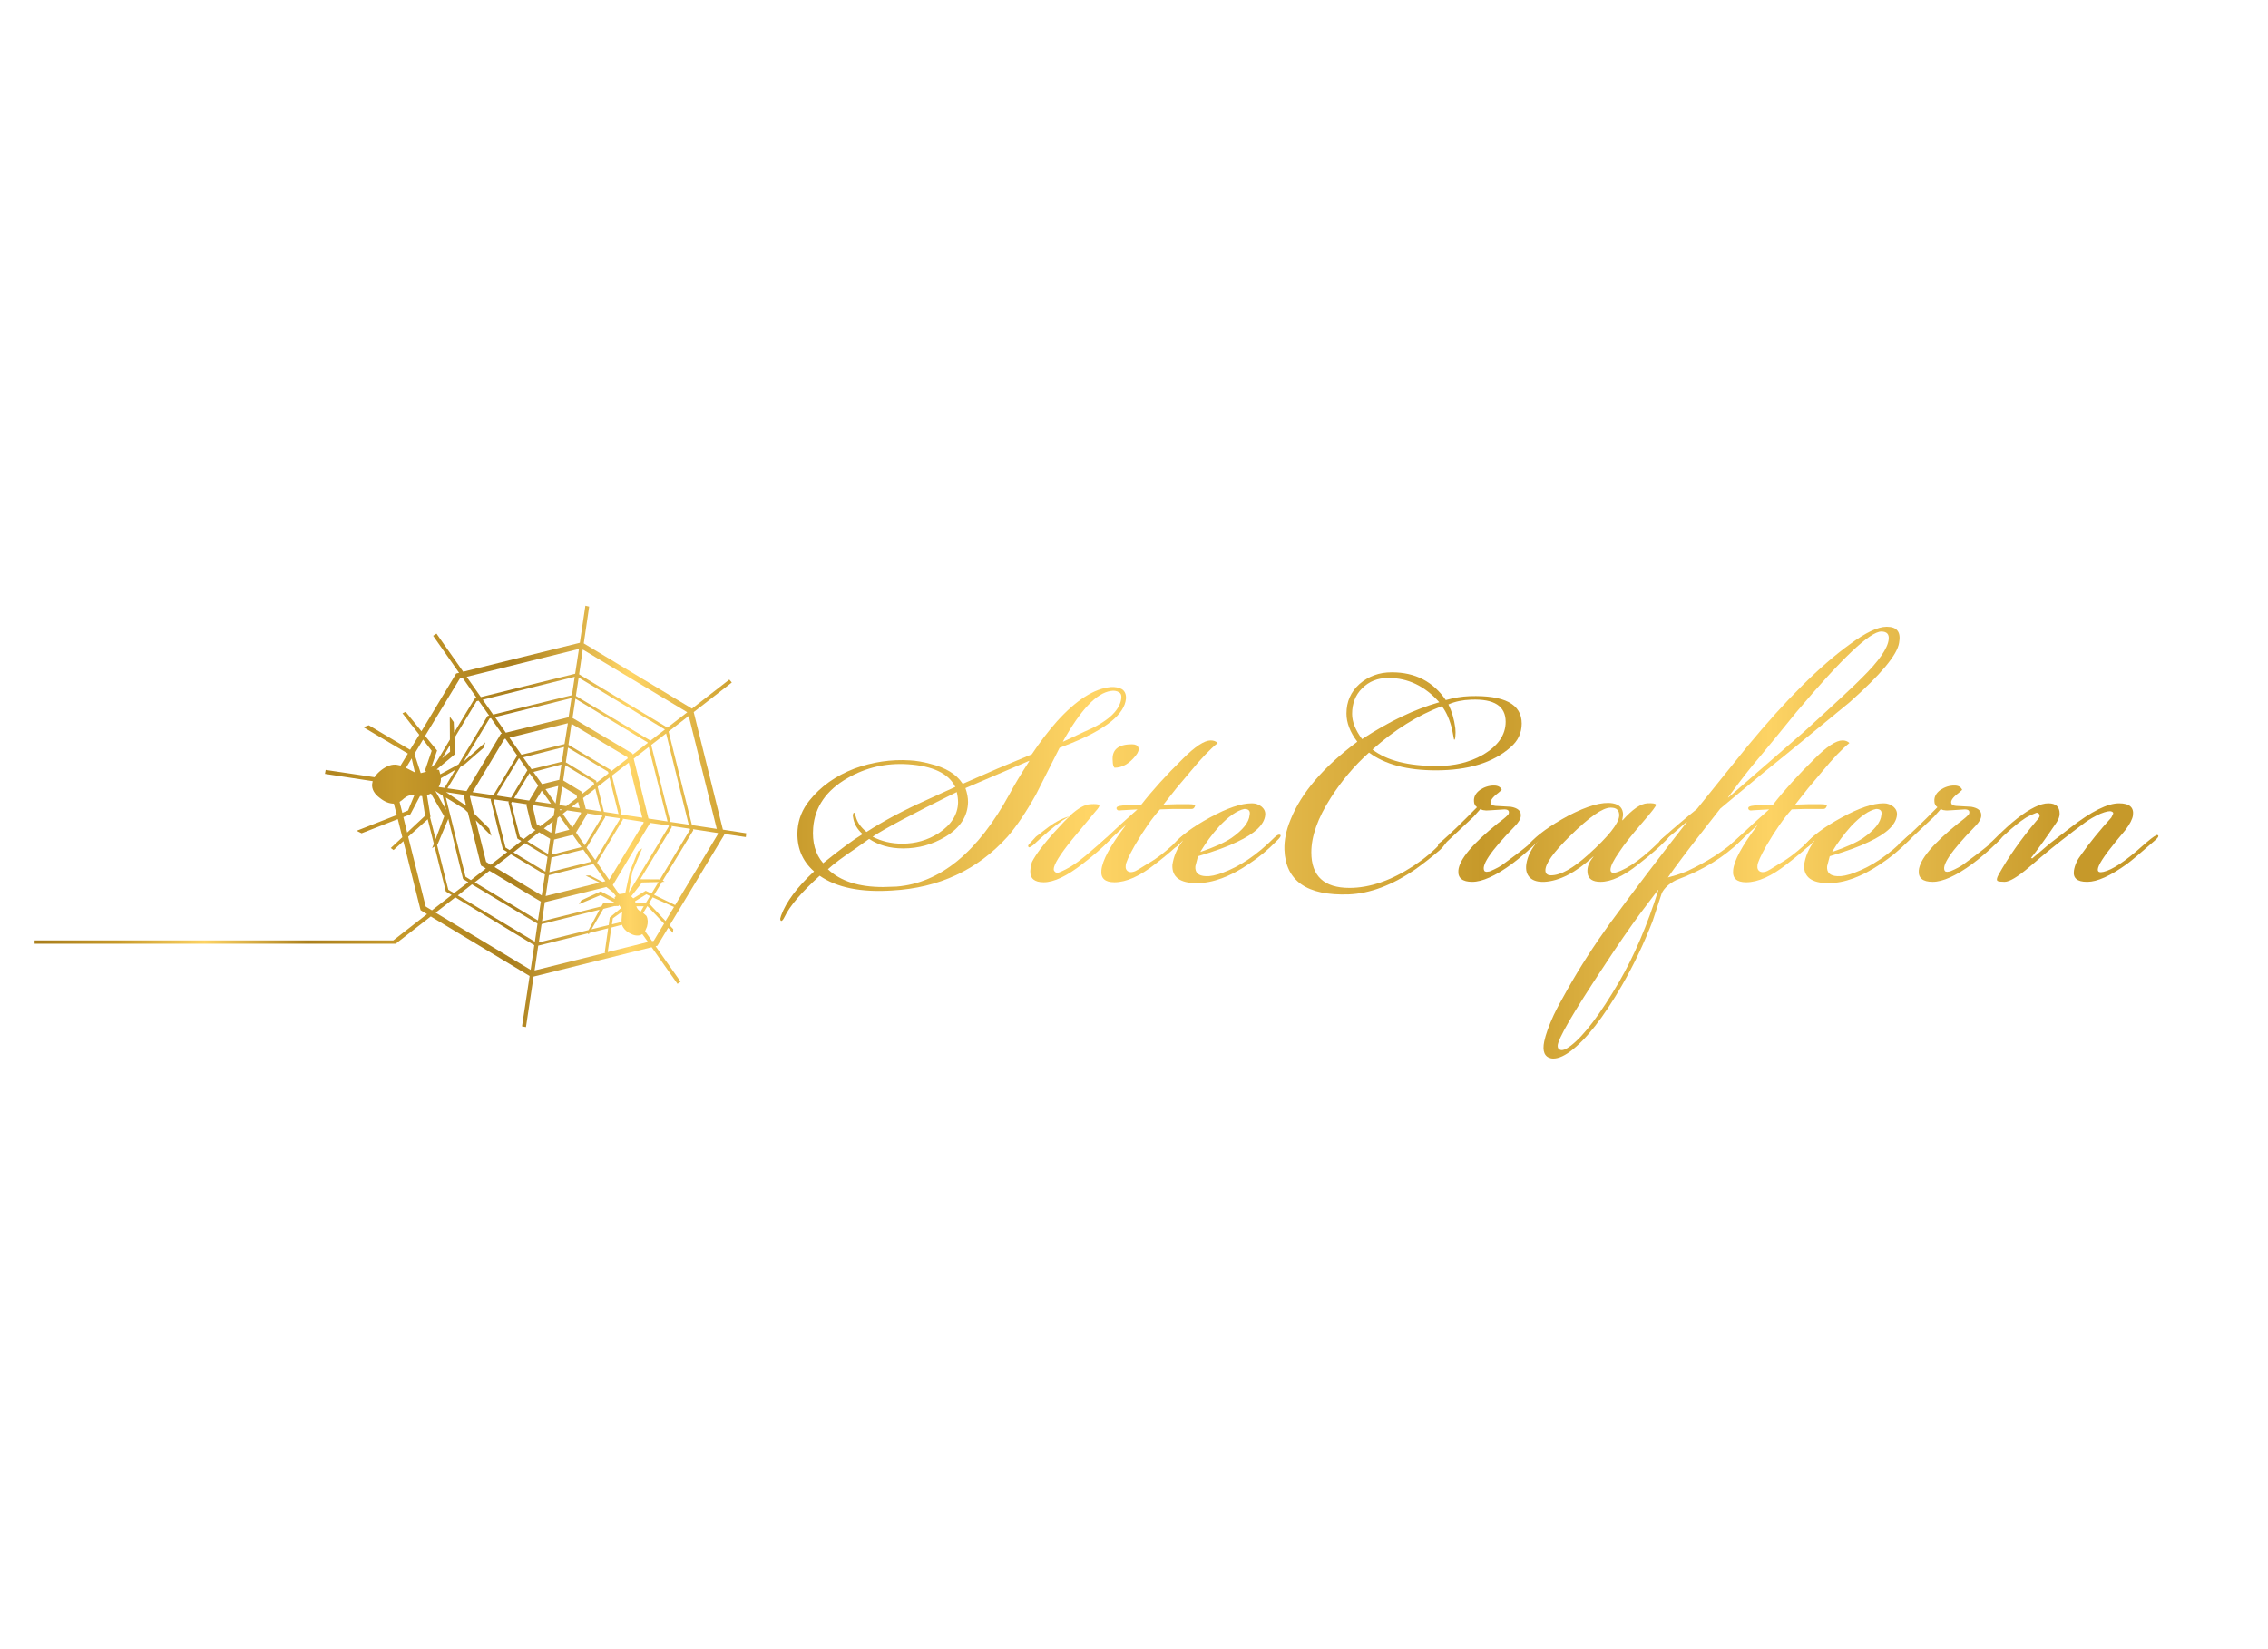 <?xml version="1.0" encoding="UTF-8"?> <svg xmlns="http://www.w3.org/2000/svg" xmlns:xlink="http://www.w3.org/1999/xlink" version="1.1" id="Layer_1" width="550px" height="400px" xml:space="preserve"> <g id="PathID_27" transform="matrix(-0.708, 1.06974e-007, 0, 0.708, 94.7, 198)" opacity="1"> <linearGradient id="LinearGradID_14" gradientUnits="userSpaceOnUse" gradientTransform="matrix(0.149, 0, -0, 0.149, 0, 0)" spreadMethod="pad" x1="-819.2" y1="0" x2="819.2" y2="0"> <stop offset="0" style="stop-color:#C6992A;stop-opacity:1"></stop> <stop offset="0.165" style="stop-color:#FFD566;stop-opacity:1"></stop> <stop offset="0.329" style="stop-color:#AA7F1D;stop-opacity:1"></stop> <stop offset="0.49" style="stop-color:#C6992A;stop-opacity:1"></stop> <stop offset="0.616" style="stop-color:#AA7F1D;stop-opacity:1"></stop> <stop offset="0.761" style="stop-color:#FDD364;stop-opacity:1"></stop> <stop offset="0.882" style="stop-color:#C6992A;stop-opacity:1"></stop> <stop offset="0.988" style="stop-color:#AA7F1D;stop-opacity:1"></stop> </linearGradient> <path style="fill:url(#LinearGradID_14) " d="M6.1 -12.05L6.3 -11Q6.5 -8.4 3.6 -6.25Q1.2 -4.35 -1.15 -4.35L-2.15 -0.45L11.6 4.95L9.9 5.8L-2.5 0.95L-4.05 7.15L-0.1 10.85L-1.05 11.55L-4.4 8.5L-10.3 32.15L-12.5 33.5L-0.95 42.5L121.9 42.5L121.9 43.65L-2.1 43.65L-1.95 43.5L-13.8 34.3L-47.65 54.7L-45.05 71.95L-46.4 72.2L-49 54.9L-89.45 44.85L-98.3 57.4L-99.35 56.65L-90.8 44.5L-91.4 44.35L-95.1 38.2L-96.75 39.9L-96.85 38.65L-95.6 37.35L-114.3 6.35L-114.2 6L-121.7 7.1L-121.85 5.8L-113.85 4.55L-103.85 -35.7L-116.9 -45.85L-116.05 -46.85L-103.25 -36.9L-66.2 -59.25L-68.05 -71.85L-66.75 -72.15L-64.85 -59.45L-24.9 -49.55L-15.75 -62.6L-14.6 -61.85L-23.5 -49.15L-22.5 -48.95L-10.6 -29.15L-5.2 -35.8L-4.1 -35.3L-9.85 -27.95L-6.7 -22.8L7.45 -31.2L9.3 -30.55L-5.95 -21.5L-3.45 -17.4L-2.25 -17.65Q0.3 -18.05 3.15 -15.85Q4.65 -14.7 5.45 -13.4L22.2 -15.9L22.45 -14.55L6.1 -12.05M-88.95 -25.85L-88.95 -26L-63.5 -41.25L-64.45 -47.55L-94 -29.75L-88.95 -25.85M-88.1 -25.15L-82.95 -21.15L-82.9 -21.5L-62.35 -33.7L-63.35 -40.3L-88.1 -25.3L-88.1 -25.15M-81.25 -19.85L-75.5 -15.35L-75.4 -15.9L-60.95 -24.5L-62 -31.7L-81.15 -20.25L-81.25 -19.85M-88.45 -23.75L-94.9 1.75L-88.35 0.75L-83.3 -19.75L-88.45 -23.75M-94.4 -28.4L-102.15 2.85L-95.85 1.9L-89.3 -24.45L-94.4 -28.4M-102.15 -34.4L-111.75 4.3L-103.25 3L-95.25 -29.05L-102.15 -34.4M-94.85 -30.4L-64.6 -48.65L-65.85 -57.15L-101.65 -35.65L-94.85 -30.4M-60.75 -31.9L-59.6 -24.75L-44.85 -21.1L-40.75 -26.95L-60.75 -31.9M-62.15 -41.5L-35.15 -34.85L-31.6 -39.95L-63.1 -47.8L-62.15 -41.5M-61 -33.95L-39.5 -28.65L-35.8 -34L-62 -40.5L-61 -33.95M-74.65 -14.7L-70.6 -11.55L-70.45 -12.2L-60.05 -18.5L-60.8 -23.55L-74.5 -15.3L-74.65 -14.7M-73.1 -1.55L-70.95 -10.15L-75 -13.3L-78.1 -0.8L-73.1 -1.55M-72.55 -0.05L-66.55 9.9L-63.55 5.55L-67.35 -0.75L-67.3 -1.05L-72.5 -0.25L-72.55 -0.05M-63.9 -6.35L-60.2 -3.5L-57.85 -3.85L-58.8 -10.25L-63.7 -7.3L-63.9 -6.35M-65.4 -8.5L-59.15 -12.3L-59.9 -17.5L-69.6 -11.6L-69.75 -10.9L-65.6 -7.65L-65.4 -8.5M-70.15 -9.5L-72.1 -1.7L-66.9 -2.5L-65.95 -6.25L-70.15 -9.5M-65.25 -1L-62.3 3.85L-59 -0.85L-60.5 -2.05L-65.2 -1.35L-65.25 -1M-64.8 -2.8L-62 -3.2L-64.25 -4.95L-64.8 -2.8M-75.85 -13.95L-81.6 -18.4L-86.25 0.45L-79.15 -0.6L-75.85 -13.95M-44.05 -19.9L-46.9 -15.8L-41.3 -6.35L-36.25 -7.15L-43.95 -19.85L-44.05 -19.9M-45.45 -20.2L-59.45 -23.75L-58.7 -18.7L-48.3 -16.15L-45.45 -20.2M-43.35 -20.75L-35.25 -7.25L-28.1 -8.3L-39 -26.5L-39.35 -26.6L-43.45 -20.75L-43.35 -20.75M-57.8 -12.5L-51.9 -11.05L-48.95 -15.2L-58.55 -17.75L-57.8 -12.5M-58.7 -2.35L-58.25 -2L-57.9 -2.45L-58.7 -2.35M-55.9 -0.15L-51.3 3.4L-50.1 2.7L-48.65 -3.6L-48.8 -3.85L-56.1 -2.7L-56.25 -2.5L-55.9 -0.15M-55 -4.3L-49.55 -5.1L-51.8 -8.8L-55 -4.3M-53.1 -9.3L-57.45 -10.4L-56.55 -4.4L-53.1 -9.3M-46.7 -4.15L-46.55 -3.85L-48.4 3.9L-49.65 4.7L-45.6 7.8L-44.3 7L-41.35 -4.55L-41.6 -4.95L-46.7 -4.15M-47.5 -5.4L-42.35 -6.2L-47.6 -14.8L-50.6 -10.55L-47.5 -5.4M-30.2 -39.6L-33.8 -34.5L-33.25 -34.4L-23.3 -17.8L-17.05 -14.4L-16.65 -15.85L-15.8 -16.05L-22.15 -21.35L-21.9 -26.85L-29.5 -39.45L-30.2 -39.6M-29.55 -40.5L-28.8 -40.3L-21.8 -28.7L-21.65 -32.3L-20.3 -34.15L-20.35 -26.3L-15.35 -17.95L-14 -16.85L-15.95 -22.55L-11.85 -27.55L-23.75 -47.2L-24.7 -47.45L-29.55 -40.5M-37.8 -28.25L-26.05 -8.65L-19.5 -9.6L-23.95 -16.95L-25.5 -17.9L-31.8 -23.4L-32.5 -25.35L-25.05 -18.75L-33.95 -33.55L-34.4 -33.65L-38.15 -28.3L-37.8 -28.25M-26.1 -47.8L-64.55 -57.35L-63.25 -48.85L-30.95 -40.85L-26.1 -47.8M-20.4 -22.15L-17.7 -19.9L-20.35 -24.35L-20.4 -22.15M-40.5 -5.1L-40.4 -4.8L-43.45 7.6L-44.8 8.45L-40.8 11.55L-39.4 10.7L-35.3 -5.55L-35.45 -5.8L-40.5 -5.1M-34.3 -5.7L-38.5 11.3L-40 12.2L-34.3 16.6L-32.75 15.6L-29.2 1.35L-34.55 6.7L-33.8 4.15L-28.6 -1L-27.2 -6.8L-27.35 -7.05L-34.45 -5.95L-34.3 -5.7M-25.1 -7.05L-25.9 -3.65L-19 -8.3L-25.3 -7.35L-25.1 -7.05M-26.5 -1.35L-31 16.85L-32.65 17.85L-27.55 21.85L-25.7 20.7L-18.95 -6.45L-25.25 -2.55L-26.5 -1.35M-5.3 -16.6L-7.25 -19.85L-8.35 -15.05L-5.7 -16.4L-5.3 -16.6M-11.75 -15.55L-12.3 -15.3L-10.35 -14.8L-8.2 -21.4L-11.15 -26.3L-14.1 -22.45L-11.75 -15.55M-16.5 -10.05Q-17.4 -11.75 -17.25 -13.05L-22.2 -15.95L-18.5 -9.75L-16.5 -10.05M-13.85 -7.8L-18.4 0L-15.45 7.8L-13.55 0.3L-13.7 0.15L-12.5 -7.25L-13.85 -7.8M-17.85 -7.1L-19.05 -2.2L-15.35 -8.7L-17.85 -7.1M-11.85 -0.2L-5.7 5.55L-4.4 0.25L-6.8 -0.7L-10.1 -6.95L-10.8 -6.95L-10.85 -6.8L-11.85 -0.2M-8.2 -7.3L-6 -2L-4.05 -1.2L-3.1 -4.95Q-3.85 -5.4 -4.7 -6.2Q-6.3 -7.5 -8.2 -7.3M-19.8 0.85L-24.85 21.45L-26.65 22.55L-21.75 26.3L-19.8 25.15L-15.95 9.8L-16.1 9.65L-19.8 0.85M-14.25 10.9L-15.1 10.35L-18.95 25.75L-20.95 26.95L-14.2 32.2L-12.05 30.9L-6.05 7L-12.75 1L-14.85 9.4L-14.25 10.9M-33.9 18.65L-51.5 29.2L-50.5 35.65L-28.85 22.6L-33.9 18.65M-27.9 23.3L-50.35 36.75L-49.45 42.95L-23.05 27.1L-27.9 23.3M-22.2 27.75L-49.25 44.15L-48 52.6L-15.45 33L-22.2 27.75M-46.05 9.2L-53.8 13.9L-53.05 18.95L-42.1 12.35L-46.05 9.2M-57.2 0.55L-57.95 -0.05L-61.25 4.6L-56.4 5.85L-57.2 0.55M-55.05 5.65L-52.55 4.15L-55.6 1.75L-55.05 5.65M-54.7 7.7L-53.95 12.9L-46.9 8.6L-50.9 5.45L-54.7 7.7M-55.15 14.1L-66.05 11.4L-68.9 15.5L-54.4 19.15L-55.15 14.1M-56.05 7.95L-62.45 6.35L-65.4 10.55L-55.3 13.1L-56.05 7.95M-52.9 19.95L-51.8 27.1L-35.6 17.35L-41.25 13L-52.9 19.95M-79.5 0.8L-86.65 1.9L-86.7 2.2L-74.9 21.75L-70.75 15.85L-79.6 1.1L-79.5 0.8M-78.55 0.95L-70.15 15L-67.15 10.75L-73.55 0.25L-73.45 -0.1L-78.5 0.65L-78.55 0.95M-72.65 22.45L-68.3 20.25L-66.85 20.3L-71.65 22.7L-53.15 27.3L-54.25 20.15L-69.5 16.35L-73.6 22.2L-72.65 22.45M-64.55 30.1L-71.95 27L-76.85 29.6L-72.8 29.85L-72.25 30.85L-51.9 35.95L-52.85 29.4L-73.95 24.2L-76.35 26.15L-77.2 27.35L-76.75 27.75L-76.85 28.3L-72 25.7L-65.35 28.8L-64.55 30.1M-78.35 26.65L-78.3 26.65L-76.15 23.55L-88.8 2.45L-88.7 2.2L-95.25 3.15L-95.35 3.4L-81.6 26.15L-82.8 19.05L-86.2 10.95L-84.75 12.05L-82 18.9L-80.4 26.35L-78.35 26.65M-78.2 30.4L-78.3 30.4L-79 31.4L-75.1 34.65L-74.75 37.25L-68.85 38.7L-72.9 31.7L-76.65 30.75L-78.2 30.7L-78.2 30.4M-79.15 36.15L-75.85 37L-76.15 34.95L-79.35 32.65L-79.2 34.65Q-79.1 35.45 -79.15 36.15M-73.4 46.5L-73.6 46.75L-49.35 52.8L-50.6 44.3L-67.55 40.1L-67.9 40.4L-68.15 39.95L-74.55 38.35L-73.4 46.5M-75.65 38.1L-79.3 37.15Q-79.8 38.8 -81.75 39.95Q-83.85 41.2 -85.6 40.7L-86.25 40.35L-88.2 43.05L-74.4 46.5L-75.65 38.1M-67.85 38.95L-50.8 43.2L-51.75 36.9L-71.6 32L-67.85 38.95M-96.2 3.3L-102.55 4.25L-102.6 4.55L-92.3 21.6L-85.55 21.55L-96.35 3.7L-96.2 3.3M-93.25 22L-103.7 4.8L-103.6 4.4L-112.1 5.7L-112.2 6L-97.5 30.4L-90.3 26.9L-93 22.45L-93.9 22.4L-93.25 22M-91.8 22.5L-89.4 26.45L-87.4 25.5L-83.15 28.1L-82.45 27.4L-86.15 22.65L-91.8 22.5M-83.75 29.1L-87.65 26.7L-88.9 27.3L-87.35 29.85L-83.9 29.55L-83.75 29.1M-88.45 29.95L-89.8 27.75L-97.1 31.05L-94.2 35.85L-88.65 29.95L-88.45 29.95M-88.05 30.8L-93.7 36.75L-90.15 42.65L-89.6 42.75L-87.2 39.35L-87.85 37.8Q-88.45 35.65 -87.65 34.1L-86.55 33.1L-87.95 30.8L-88.05 30.8M-84.2 30.8L-86.75 30.8L-85.7 32.6Q-84.55 32 -84.2 30.8"></path> </g> <g id="PathID_28" transform="matrix(-0.708, 1.06974e-007, 0, 0.708, 94.7, 198)" opacity="1"> </g> <g id="PathID_29" transform="matrix(2.104, 0, 0, 2.104, 192.15, 213.25)" opacity="1"> <linearGradient id="LinearGradID_15" gradientUnits="userSpaceOnUse" gradientTransform="matrix(0.097, 0, -0, 0.03, 77.9, -4.2)" spreadMethod="pad" x1="-819.2" y1="0" x2="819.2" y2="0"> <stop offset="0" style="stop-color:#C6992A;stop-opacity:1"></stop> <stop offset="0.224" style="stop-color:#FFD566;stop-opacity:1"></stop> <stop offset="0.51" style="stop-color:#C6992A;stop-opacity:1"></stop> <stop offset="0.718" style="stop-color:#FDD364;stop-opacity:1"></stop> <stop offset="0.933" style="stop-color:#C6992A;stop-opacity:1"></stop> </linearGradient> <path style="fill:url(#LinearGradID_15) " d="M19.65 -11L23.65 -12.75L27.6 -14.4Q29 -16.5 30.5 -18.2Q33.85 -21.9 36.7 -22.15Q37.45 -22.2 38 -21.9Q38.5 -21.55 38.45 -20.8Q38.2 -18.15 32.2 -15.7L30.8 -15.15L28.1 -9.8Q26.4 -6.75 24.8 -4.9Q19.6 0.85 11.5 1.3Q6.1 1.65 3.15 -0.4Q0 2.45 -0.9 4.35Q-1.15 4.85 -1.3 4.8Q-1.4 4.75 -1.4 4.55L-1.3 4.2Q-0.45 1.85 2.5 -0.9Q0.4 -2.75 0.6 -5.7Q0.75 -7.55 1.95 -9.05Q3.9 -11.5 7.15 -12.75Q10.3 -13.9 13.55 -13.7Q14.6 -13.65 15.9 -13.3Q18.55 -12.65 19.6 -11.05L19.65 -11M31.2 -15.85L33.65 -17Q37.55 -18.65 37.9 -20.75Q38 -21.35 37.65 -21.55Q37.25 -21.8 36.7 -21.7Q34.25 -21.35 31.2 -15.9L31.2 -15.85M12.75 -3.55Q10.5 -3.55 8.85 -4.65L7.3 -3.55Q5 -2 4.1 -1.15Q6.25 0.9 10.45 0.9L12 0.85Q19.55 0.25 25.05 -9.85Q25.85 -11.35 27.3 -13.6L27.3 -13.65L19.95 -10.5Q20.25 -9.65 20.25 -8.9Q20.2 -6.45 17.65 -4.9Q15.4 -3.55 12.8 -3.55L12.75 -3.55M12.7 -4.1Q14.95 -4.1 16.85 -5.3Q19.05 -6.75 19.1 -8.85Q19.1 -9.4 18.95 -10.05Q11.25 -6.25 9.25 -4.9Q10.8 -4.1 12.65 -4.1L12.7 -4.1M18.75 -10.7Q17.6 -12.95 13.35 -13.25Q9.55 -13.5 6.35 -11.65Q2.7 -9.55 2.4 -5.95Q2.2 -3.4 3.55 -1.85Q6.45 -4.2 8.1 -5.2Q7.15 -6.05 7 -7.15Q6.95 -7.3 7 -7.5Q7.05 -7.7 7.15 -7.65L7.3 -7.25Q7.55 -6.25 8.55 -5.45Q11.5 -7.35 15.4 -9.1L18.8 -10.65L18.75 -10.7"></path> </g> <g id="PathID_30" transform="matrix(2.104, 0, 0, 2.104, 192.15, 213.25)" opacity="1"> </g> <g id="PathID_31" transform="matrix(2.104, 0, 0, 2.104, 250.8, 213.25)" opacity="1"> <linearGradient id="LinearGradID_16" gradientUnits="userSpaceOnUse" gradientTransform="matrix(0.097, 0, -0, 0.03, 50.05, -4.2)" spreadMethod="pad" x1="-819.2" y1="0" x2="819.2" y2="0"> <stop offset="0" style="stop-color:#C6992A;stop-opacity:1"></stop> <stop offset="0.224" style="stop-color:#FFD566;stop-opacity:1"></stop> <stop offset="0.51" style="stop-color:#C6992A;stop-opacity:1"></stop> <stop offset="0.718" style="stop-color:#FDD364;stop-opacity:1"></stop> <stop offset="0.933" style="stop-color:#C6992A;stop-opacity:1"></stop> </linearGradient> <path style="fill:url(#LinearGradID_16) " d="M11.3 -15.55Q11.85 -15.55 12 -15.2Q12.15 -14.8 11.7 -14.25Q10.6 -12.85 9.25 -12.85Q9.05 -13.1 9.05 -13.6Q8.85 -15.55 11.25 -15.55L11.3 -15.55M4.15 -7.35Q5.5 -8.6 6.5 -8.65Q7.35 -8.7 7.5 -8.55Q7.6 -8.4 7.05 -7.8L4.35 -4.55Q2.25 -1.95 2.25 -1.15Q2.25 -1 2.35 -0.9Q2.55 -0.65 2.9 -0.8Q4.3 -1.35 5.85 -2.65L8.3 -4.75Q8.95 -5.1 9 -5.05Q9.1 -4.9 8.6 -4.4Q7.5 -3.25 5.55 -1.75Q2.85 0.35 1.1 0.35Q-0.5 0.35 -0.45 -0.95Q-0.4 -1.6 -0.25 -2Q0.45 -3.35 2.3 -5.4Q3.7 -6.95 4.15 -7.3L4.15 -7.35M3.3 -6.8Q1.8 -5.75 -0.1 -3.95Q-0.55 -3.6 -0.65 -3.7L-0.7 -3.85Q-0.7 -3.95 -0.35 -4.3L0.2 -4.9L1.3 -5.75Q2.75 -6.9 4.05 -7.25L3.3 -6.8"></path> </g> <g id="PathID_32" transform="matrix(2.104, 0, 0, 2.104, 250.8, 213.25)" opacity="1"> </g> <g id="PathID_33" transform="matrix(2.104, 0, 0, 2.104, 268.15, 213.25)" opacity="1"> <linearGradient id="LinearGradID_17" gradientUnits="userSpaceOnUse" gradientTransform="matrix(0.097, 0, -0, 0.03, 41.8, -4.2)" spreadMethod="pad" x1="-819.2" y1="0" x2="819.2" y2="0"> <stop offset="0" style="stop-color:#C6992A;stop-opacity:1"></stop> <stop offset="0.224" style="stop-color:#FFD566;stop-opacity:1"></stop> <stop offset="0.51" style="stop-color:#C6992A;stop-opacity:1"></stop> <stop offset="0.718" style="stop-color:#FDD364;stop-opacity:1"></stop> <stop offset="0.933" style="stop-color:#C6992A;stop-opacity:1"></stop> </linearGradient> <path style="fill:url(#LinearGradID_17) " d="M2.25 -6.2L0.95 -5L-0.5 -3.7L-0.65 -3.65Q-0.8 -3.65 -0.8 -3.85Q-0.8 -4.05 -0.4 -4.35L1.75 -6.35L3.65 -8.05L1.85 -7.95Q1.5 -7.9 1.4 -7.95Q1.2 -8.05 1.25 -8.25Q1.3 -8.5 2.65 -8.55L3.35 -8.55L4.1 -8.6Q6 -11.05 8.9 -13.9Q11 -16 12.1 -16Q12.6 -16 12.9 -15.7Q11.6 -14.65 9.75 -12.4L8.15 -10.5L6.65 -8.6L8.2 -8.65L9.55 -8.65Q10.5 -8.65 10.25 -8.35Q10.15 -8.1 9.9 -8.1L7.75 -8.1L6.25 -8.05Q4.9 -6.55 3.35 -3.9Q2.3 -2.05 2.3 -1.55Q2.25 -1.15 2.5 -0.95Q2.75 -0.75 3.15 -0.85Q3.4 -0.9 3.8 -1.15L4.85 -1.8Q6.55 -2.75 8.55 -4.75Q9.05 -5.2 9.2 -5.05Q9.35 -4.95 8.8 -4.4Q7.65 -3.25 5.7 -1.75Q3.05 0.35 1 0.35Q-0.65 0.35 -0.5 -1.05Q-0.35 -2.7 2.25 -6.15L2.25 -6.2"></path> </g> <g id="PathID_34" transform="matrix(2.104, 0, 0, 2.104, 268.15, 213.25)" opacity="1"> </g> <g id="PathID_35" transform="matrix(2.104, 0, 0, 2.104, 286.1, 213.25)" opacity="1"> <linearGradient id="LinearGradID_18" gradientUnits="userSpaceOnUse" gradientTransform="matrix(0.097, 0, -0, 0.03, 33.25, -4.2)" spreadMethod="pad" x1="-819.2" y1="0" x2="819.2" y2="0"> <stop offset="0" style="stop-color:#C6992A;stop-opacity:1"></stop> <stop offset="0.224" style="stop-color:#FFD566;stop-opacity:1"></stop> <stop offset="0.51" style="stop-color:#C6992A;stop-opacity:1"></stop> <stop offset="0.718" style="stop-color:#FDD364;stop-opacity:1"></stop> <stop offset="0.933" style="stop-color:#C6992A;stop-opacity:1"></stop> </linearGradient> <path style="fill:url(#LinearGradID_18) " d="M8.35 -8.75Q8.95 -8.75 9.45 -8.35Q9.9 -7.95 9.85 -7.4Q9.7 -5.75 6.6 -4.3Q5.1 -3.55 2.1 -2.65L1.8 -1.5Q1.7 -0.4 3 -0.35Q3.75 -0.3 4.95 -0.75Q7.95 -1.85 10.9 -4.8Q11.35 -5.25 11.6 -5.1Q11.75 -4.95 11.15 -4.4Q9.7 -2.9 7.95 -1.75Q4.7 0.45 1.95 0.45Q-0.95 0.45 -0.85 -1.65Q-0.65 -3.1 0.35 -4.45L0.3 -4.45L-0.05 -4.05Q-0.6 -3.5 -0.75 -3.7Q-0.85 -3.85 -0.7 -4.05Q0.6 -5.55 3.45 -7.1Q6.45 -8.75 8.3 -8.75L8.35 -8.75M2.4 -3.15Q4.75 -3.95 5.95 -4.75Q7.95 -6.15 8.05 -7.4Q8.2 -8.1 7.45 -8.1Q6.2 -7.85 4.55 -6.1Q3.3 -4.7 2.4 -3.2L2.4 -3.15"></path> </g> <g id="PathID_36" transform="matrix(2.104, 0, 0, 2.104, 286.1, 213.25)" opacity="1"> </g> <g id="PathID_37" transform="matrix(2.104, 0, 0, 2.104, 308.85, 213.25)" opacity="1"> <linearGradient id="LinearGradID_19" gradientUnits="userSpaceOnUse" gradientTransform="matrix(0.097, 0, -0, 0.03, 22.45, -4.2)" spreadMethod="pad" x1="-819.2" y1="0" x2="819.2" y2="0"> <stop offset="0" style="stop-color:#C6992A;stop-opacity:1"></stop> <stop offset="0.224" style="stop-color:#FFD566;stop-opacity:1"></stop> <stop offset="0.51" style="stop-color:#C6992A;stop-opacity:1"></stop> <stop offset="0.718" style="stop-color:#FDD364;stop-opacity:1"></stop> <stop offset="0.933" style="stop-color:#C6992A;stop-opacity:1"></stop> </linearGradient> <path style="fill:url(#LinearGradID_19) " d="M13.65 -23.85Q17.65 -23.85 19.85 -20.65Q21.25 -21.05 22.6 -21.1Q28.6 -21.3 28.6 -17.95Q28.6 -16.3 27.3 -15.2Q24.3 -12.55 18.7 -12.55Q13.75 -12.55 11 -14.6Q8.45 -12.3 6.6 -9.4Q4.35 -5.9 4.35 -3.1Q4.35 1 8.75 1Q12.25 1 16.15 -1.55Q18.1 -2.85 19.3 -4.2Q19.7 -4.65 19.85 -4.5Q19.95 -4.4 19.9 -4.25Q19.5 -3.65 19.15 -3.35Q17.75 -2.15 16.35 -1.15Q12.35 1.6 8.65 1.75Q1.45 2 1.25 -3.4Q1.2 -5.05 1.95 -6.85Q3.8 -11.5 9.65 -15.85Q8.4 -17.5 8.4 -19.1Q8.4 -21.15 9.9 -22.5Q11.45 -23.85 13.6 -23.85L13.65 -23.85M18.9 -13.05Q21.8 -13.05 24.05 -14.3Q26.75 -15.85 26.75 -18.15Q26.75 -20.85 22.8 -20.7Q21.3 -20.65 20.15 -20.15Q20.75 -18.95 20.95 -17.4Q21 -16.95 20.95 -16.4Q20.9 -16 20.8 -16.1L20.6 -17.15Q20.2 -18.9 19.4 -19.95Q15.2 -18.35 11.4 -14.95Q13.85 -13.05 18.8 -13.05L18.9 -13.05M13.2 -23.2Q11.4 -23.2 10.2 -22Q9.05 -20.85 9.05 -19.05Q9.05 -17.7 10.2 -16.15Q14.85 -19.2 19.1 -20.4Q16.6 -23.2 13.25 -23.2L13.2 -23.2"></path> </g> <g id="PathID_38" transform="matrix(2.104, 0, 0, 2.104, 308.85, 213.25)" opacity="1"> </g> <g id="PathID_39" transform="matrix(2.104, 0, 0, 2.104, 350.4, 213.25)" opacity="1"> <linearGradient id="LinearGradID_20" gradientUnits="userSpaceOnUse" gradientTransform="matrix(0.097, 0, -0, 0.03, 2.7, -4.2)" spreadMethod="pad" x1="-819.2" y1="0" x2="819.2" y2="0"> <stop offset="0" style="stop-color:#C6992A;stop-opacity:1"></stop> <stop offset="0.224" style="stop-color:#FFD566;stop-opacity:1"></stop> <stop offset="0.51" style="stop-color:#C6992A;stop-opacity:1"></stop> <stop offset="0.718" style="stop-color:#FDD364;stop-opacity:1"></stop> <stop offset="0.933" style="stop-color:#C6992A;stop-opacity:1"></stop> </linearGradient> <path style="fill:url(#LinearGradID_20) " d="M8.75 -7.35Q8.75 -6.8 8.05 -6.1Q3.8 -1.75 4.6 -0.9L4.8 -0.85L5.15 -0.9Q6.25 -1.35 6.8 -1.8Q9.35 -3.65 10.55 -4.75Q10.85 -5.15 11.05 -5.15L11.15 -5.1Q11.3 -4.95 10.75 -4.4Q9.25 -2.9 7.7 -1.75Q4.9 0.3 3.15 0.3Q1.45 0.3 1.55 -1Q1.7 -2.9 6.1 -6.45Q7.25 -7.3 7.35 -7.55Q7.5 -8.05 6.85 -8.05L5.3 -7.95Q4.7 -7.9 4.55 -7.95Q4.3 -7.95 4.1 -8.1L3.3 -7.2L-0.05 -4.05Q-0.6 -3.6 -0.75 -3.8L-0.8 -3.9Q-0.8 -4.1 -0.4 -4.35Q1.15 -5.7 3.7 -8.3Q3.35 -8.55 3.35 -9Q3.3 -9.75 4.05 -10.3Q4.8 -10.8 5.65 -10.8Q6.35 -10.8 6.55 -10.3L6.15 -9.95Q5.15 -9.2 5.3 -8.75Q5.35 -8.5 5.85 -8.45L7.6 -8.35Q8.75 -8.15 8.75 -7.4L8.75 -7.35"></path> </g> <g id="PathID_40" transform="matrix(2.104, 0, 0, 2.104, 350.4, 213.25)" opacity="1"> </g> <g id="PathID_41" transform="matrix(2.104, 0, 0, 2.104, 372.25, 213.25)" opacity="1"> <linearGradient id="LinearGradID_21" gradientUnits="userSpaceOnUse" gradientTransform="matrix(0.097, 0, -0, 0.03, -7.65, -4.2)" spreadMethod="pad" x1="-819.2" y1="0" x2="819.2" y2="0"> <stop offset="0" style="stop-color:#C6992A;stop-opacity:1"></stop> <stop offset="0.224" style="stop-color:#FFD566;stop-opacity:1"></stop> <stop offset="0.51" style="stop-color:#C6992A;stop-opacity:1"></stop> <stop offset="0.718" style="stop-color:#FDD364;stop-opacity:1"></stop> <stop offset="0.933" style="stop-color:#C6992A;stop-opacity:1"></stop> </linearGradient> <path style="fill:url(#LinearGradID_21) " d="M10.1 -6.8Q11.8 -8.7 12.95 -8.75Q13.8 -8.8 13.95 -8.6Q14.05 -8.45 12.35 -6.5Q10.5 -4.35 9.75 -3.2Q8.7 -1.7 8.7 -1.1Q8.7 -0.6 9.4 -0.8Q11.5 -1.45 14.75 -4.75Q15.3 -5.2 15.4 -5.1Q15.6 -4.95 15 -4.4Q14 -3.35 11.95 -1.75Q9.4 0.3 7.55 0.3Q6.15 0.3 6.05 -0.75Q5.95 -1.7 6.75 -2.6L6.7 -2.6Q3.7 0.15 1.1 0.3Q0 0.35 -0.55 -0.15Q-1.15 -0.7 -1 -1.75Q-0.8 -3.1 0.4 -4.5L0.35 -4.5L-0.05 -4.05Q-0.6 -3.5 -0.75 -3.7Q-0.85 -3.85 -0.7 -4.05Q0.75 -5.65 3.8 -7.3Q7.15 -9.05 8.95 -8.75Q10.15 -8.55 10.15 -7.4L10.05 -6.8L10.1 -6.8M8.7 -8.25Q7.35 -8.25 4.05 -5Q1.1 -2.1 1.2 -0.95Q1.25 -0.45 1.85 -0.45Q3.5 -0.45 6.15 -2.85Q9.6 -5.95 9.7 -7.3Q9.75 -8.25 8.75 -8.25L8.7 -8.25"></path> </g> <g id="PathID_42" transform="matrix(2.104, 0, 0, 2.104, 372.25, 213.25)" opacity="1"> </g> <g id="PathID_43" transform="matrix(2.104, 0, 0, 2.104, 403.1, 213.25)" opacity="1"> <linearGradient id="LinearGradID_22" gradientUnits="userSpaceOnUse" gradientTransform="matrix(0.097, 0, -0, 0.03, -22.3, -4.2)" spreadMethod="pad" x1="-819.2" y1="0" x2="819.2" y2="0"> <stop offset="0" style="stop-color:#C6992A;stop-opacity:1"></stop> <stop offset="0.224" style="stop-color:#FFD566;stop-opacity:1"></stop> <stop offset="0.51" style="stop-color:#C6992A;stop-opacity:1"></stop> <stop offset="0.718" style="stop-color:#FDD364;stop-opacity:1"></stop> <stop offset="0.933" style="stop-color:#C6992A;stop-opacity:1"></stop> </linearGradient> <path style="fill:url(#LinearGradID_22) " d="M25.9 -29.1Q27.65 -29.1 27.3 -27.25Q27 -25.2 21.6 -20.4L14.35 -14.45L11.75 -12.35L6.7 -8.15L4.9 -5.85Q1.85 -1.95 0.65 -0.2L1.7 -0.5L2.8 -0.9Q6.45 -2.6 8.8 -4.8Q9.3 -5.25 9.45 -5.1Q9.6 -5 9.05 -4.45Q6.2 -1.6 1.6 0.1Q0.4 0.7 -0.05 1.6L-1.1 4.8Q-2.6 8.7 -4.65 12.25Q-7.85 17.8 -10.6 19.85Q-11.9 20.8 -12.8 20.65Q-13.95 20.4 -13.6 18.7Q-13.35 17.5 -12.5 15.65Q-11.95 14.5 -10.95 12.75Q-8.85 9 -6 5.05Q-1.55 -1 2.85 -6.6L2.8 -6.6L1.35 -5.35Q-0.2 -4.05 -0.3 -4.2Q-0.45 -4.35 0.05 -4.75Q1.95 -6.45 4 -8.1L9.8 -15.3Q16.5 -23.4 21.65 -27.1Q24.35 -29.1 25.85 -29.1L25.9 -29.1M7.6 -9.4L10.7 -12.1L16.4 -17.05Q22 -22.15 23 -23.2Q25.95 -26.1 26.1 -27.65Q26.2 -28.55 25.25 -28.55Q23.3 -28.55 15.45 -19.25L13.05 -16.3L11.15 -14Q9.8 -12.45 7.6 -9.45L7.6 -9.4M-0.5 1.25L-2.5 3.9Q-4.25 6.25 -6.9 10.3Q-12.05 18.1 -12.05 19.2Q-12.05 19.55 -11.8 19.65Q-11.4 19.85 -10.55 19.2Q-8.25 17.45 -4.95 11.8Q-2.35 7.3 -0.45 1.25L-0.5 1.25"></path> </g> <g id="PathID_44" transform="matrix(2.104, 0, 0, 2.104, 403.1, 213.25)" opacity="1"> </g> <g id="PathID_45" transform="matrix(2.104, 0, 0, 2.104, 421.35, 213.25)" opacity="1"> <linearGradient id="LinearGradID_23" gradientUnits="userSpaceOnUse" gradientTransform="matrix(0.097, 0, -0, 0.03, -30.95, -4.2)" spreadMethod="pad" x1="-819.2" y1="0" x2="819.2" y2="0"> <stop offset="0" style="stop-color:#C6992A;stop-opacity:1"></stop> <stop offset="0.224" style="stop-color:#FFD566;stop-opacity:1"></stop> <stop offset="0.51" style="stop-color:#C6992A;stop-opacity:1"></stop> <stop offset="0.718" style="stop-color:#FDD364;stop-opacity:1"></stop> <stop offset="0.933" style="stop-color:#C6992A;stop-opacity:1"></stop> </linearGradient> <path style="fill:url(#LinearGradID_23) " d="M2.25 -6.2L0.95 -5L-0.5 -3.7L-0.65 -3.65Q-0.8 -3.65 -0.8 -3.85Q-0.8 -4.05 -0.4 -4.35L1.75 -6.35L3.65 -8.05L1.85 -7.95Q1.5 -7.9 1.4 -7.95Q1.2 -8.05 1.25 -8.25Q1.3 -8.5 2.65 -8.55L3.35 -8.55L4.1 -8.6Q6 -11.05 8.9 -13.9Q11 -16 12.1 -16Q12.6 -16 12.9 -15.7Q11.6 -14.65 9.75 -12.4L8.15 -10.5L6.65 -8.6L8.2 -8.65L9.55 -8.65Q10.5 -8.65 10.25 -8.35Q10.15 -8.1 9.9 -8.1L7.75 -8.1L6.25 -8.05Q4.9 -6.55 3.35 -3.9Q2.3 -2.05 2.3 -1.55Q2.25 -1.15 2.5 -0.95Q2.75 -0.75 3.15 -0.85Q3.4 -0.9 3.8 -1.15L4.85 -1.8Q6.55 -2.75 8.55 -4.75Q9.05 -5.2 9.2 -5.05Q9.35 -4.95 8.8 -4.4Q7.65 -3.25 5.7 -1.75Q3.05 0.35 1 0.35Q-0.65 0.35 -0.5 -1.05Q-0.35 -2.7 2.25 -6.15L2.25 -6.2"></path> </g> <g id="PathID_46" transform="matrix(2.104, 0, 0, 2.104, 421.35, 213.25)" opacity="1"> </g> <g id="PathID_47" transform="matrix(2.104, 0, 0, 2.104, 439.3, 213.25)" opacity="1"> <linearGradient id="LinearGradID_24" gradientUnits="userSpaceOnUse" gradientTransform="matrix(0.097, 0, -0, 0.03, -39.5, -4.2)" spreadMethod="pad" x1="-819.2" y1="0" x2="819.2" y2="0"> <stop offset="0" style="stop-color:#C6992A;stop-opacity:1"></stop> <stop offset="0.224" style="stop-color:#FFD566;stop-opacity:1"></stop> <stop offset="0.51" style="stop-color:#C6992A;stop-opacity:1"></stop> <stop offset="0.718" style="stop-color:#FDD364;stop-opacity:1"></stop> <stop offset="0.933" style="stop-color:#C6992A;stop-opacity:1"></stop> </linearGradient> <path style="fill:url(#LinearGradID_24) " d="M8.35 -8.75Q8.95 -8.75 9.45 -8.35Q9.9 -7.95 9.85 -7.4Q9.7 -5.75 6.6 -4.3Q5.1 -3.55 2.1 -2.65L1.8 -1.5Q1.7 -0.4 3 -0.35Q3.75 -0.3 4.95 -0.75Q7.95 -1.85 10.9 -4.8Q11.35 -5.25 11.6 -5.1Q11.75 -4.95 11.15 -4.4Q9.7 -2.9 7.95 -1.75Q4.7 0.45 1.95 0.45Q-0.95 0.45 -0.85 -1.65Q-0.65 -3.1 0.35 -4.45L0.3 -4.45L-0.05 -4.05Q-0.6 -3.5 -0.75 -3.7Q-0.85 -3.85 -0.7 -4.05Q0.6 -5.55 3.45 -7.1Q6.45 -8.75 8.3 -8.75L8.35 -8.75M2.4 -3.15Q4.75 -3.95 5.95 -4.75Q7.95 -6.15 8.05 -7.4Q8.2 -8.1 7.45 -8.1Q6.2 -7.85 4.55 -6.1Q3.3 -4.7 2.4 -3.2L2.4 -3.15"></path> </g> <g id="PathID_48" transform="matrix(2.104, 0, 0, 2.104, 439.3, 213.25)" opacity="1"> </g> <g id="PathID_49" transform="matrix(2.104, 0, 0, 2.104, 462.05, 213.25)" opacity="1"> <linearGradient id="LinearGradID_25" gradientUnits="userSpaceOnUse" gradientTransform="matrix(0.097, 0, -0, 0.03, -50.3, -4.2)" spreadMethod="pad" x1="-819.2" y1="0" x2="819.2" y2="0"> <stop offset="0" style="stop-color:#C6992A;stop-opacity:1"></stop> <stop offset="0.224" style="stop-color:#FFD566;stop-opacity:1"></stop> <stop offset="0.51" style="stop-color:#C6992A;stop-opacity:1"></stop> <stop offset="0.718" style="stop-color:#FDD364;stop-opacity:1"></stop> <stop offset="0.933" style="stop-color:#C6992A;stop-opacity:1"></stop> </linearGradient> <path style="fill:url(#LinearGradID_25) " d="M8.75 -7.35Q8.75 -6.8 8.05 -6.1Q3.8 -1.75 4.6 -0.9L4.8 -0.85L5.15 -0.9Q6.25 -1.35 6.8 -1.8Q9.35 -3.65 10.55 -4.75Q10.85 -5.15 11.05 -5.15L11.15 -5.1Q11.3 -4.95 10.75 -4.4Q9.25 -2.9 7.7 -1.75Q4.9 0.3 3.15 0.3Q1.45 0.3 1.55 -1Q1.7 -2.9 6.1 -6.45Q7.25 -7.3 7.35 -7.55Q7.5 -8.05 6.85 -8.05L5.3 -7.95Q4.7 -7.9 4.55 -7.95Q4.3 -7.95 4.1 -8.1L3.3 -7.2L-0.05 -4.05Q-0.6 -3.6 -0.75 -3.8L-0.8 -3.9Q-0.8 -4.1 -0.4 -4.35Q1.15 -5.7 3.7 -8.3Q3.35 -8.55 3.35 -9Q3.3 -9.75 4.05 -10.3Q4.8 -10.8 5.65 -10.8Q6.35 -10.8 6.55 -10.3L6.15 -9.95Q5.15 -9.2 5.3 -8.75Q5.35 -8.5 5.85 -8.45L7.6 -8.35Q8.75 -8.15 8.75 -7.4L8.75 -7.35"></path> </g> <g id="PathID_50" transform="matrix(2.104, 0, 0, 2.104, 462.05, 213.25)" opacity="1"> </g> <g id="PathID_51" transform="matrix(2.104, 0, 0, 2.104, 483.9, 213.25)" opacity="1"> <linearGradient id="LinearGradID_26" gradientUnits="userSpaceOnUse" gradientTransform="matrix(0.097, 0, -0, 0.03, -60.7, -4.2)" spreadMethod="pad" x1="-819.2" y1="0" x2="819.2" y2="0"> <stop offset="0" style="stop-color:#C6992A;stop-opacity:1"></stop> <stop offset="0.224" style="stop-color:#FFD566;stop-opacity:1"></stop> <stop offset="0.51" style="stop-color:#C6992A;stop-opacity:1"></stop> <stop offset="0.718" style="stop-color:#FDD364;stop-opacity:1"></stop> <stop offset="0.933" style="stop-color:#C6992A;stop-opacity:1"></stop> </linearGradient> <path style="fill:url(#LinearGradID_26) " d="M10.55 0.3Q8.85 0.3 9.05 -1Q9.2 -1.95 9.9 -2.85Q11.35 -4.9 13.35 -7.1L13.55 -7.5Q13.65 -7.7 13.4 -7.8Q13.1 -7.95 12.1 -7.55Q11.1 -7.1 10.35 -6.55Q7.5 -4.45 5.25 -2.55L3.9 -1.4Q1.9 0.3 1.05 0.3Q0.45 0.3 0.25 0.2Q0.05 0.05 0.35 -0.5Q2.05 -3.55 4.7 -6.7Q5.3 -7.3 5 -7.55Q4.9 -7.7 4.7 -7.65Q3.7 -7.25 3.3 -6.95Q1.95 -6.05 -0.05 -4.05Q-0.6 -3.55 -0.75 -3.7L-0.8 -3.85Q-0.8 -4.05 -0.4 -4.35Q1.4 -6.15 2.5 -7Q4.75 -8.75 6.1 -8.75Q7.4 -8.75 7.4 -7.55Q7.4 -7.1 7.05 -6.55Q5.15 -3.75 4.1 -2.45L4.25 -2.4L6.25 -4.1L8.65 -5.95Q12.25 -8.75 14.25 -8.75Q16.05 -8.75 15.85 -7.35Q15.75 -6.7 15 -5.7L13.8 -4.25Q11.8 -1.8 11.8 -1.1Q11.8 -0.7 12.45 -0.85Q14 -1.2 16.9 -3.8Q18.15 -4.9 18.5 -5.05Q18.65 -5.15 18.75 -5.05Q18.9 -4.9 18.3 -4.4Q15.85 -2.25 15.15 -1.75Q12.3 0.3 10.6 0.3L10.55 0.3"></path> </g> <g id="PathID_52" transform="matrix(2.104, 0, 0, 2.104, 483.9, 213.25)" opacity="1"> </g> </svg> 